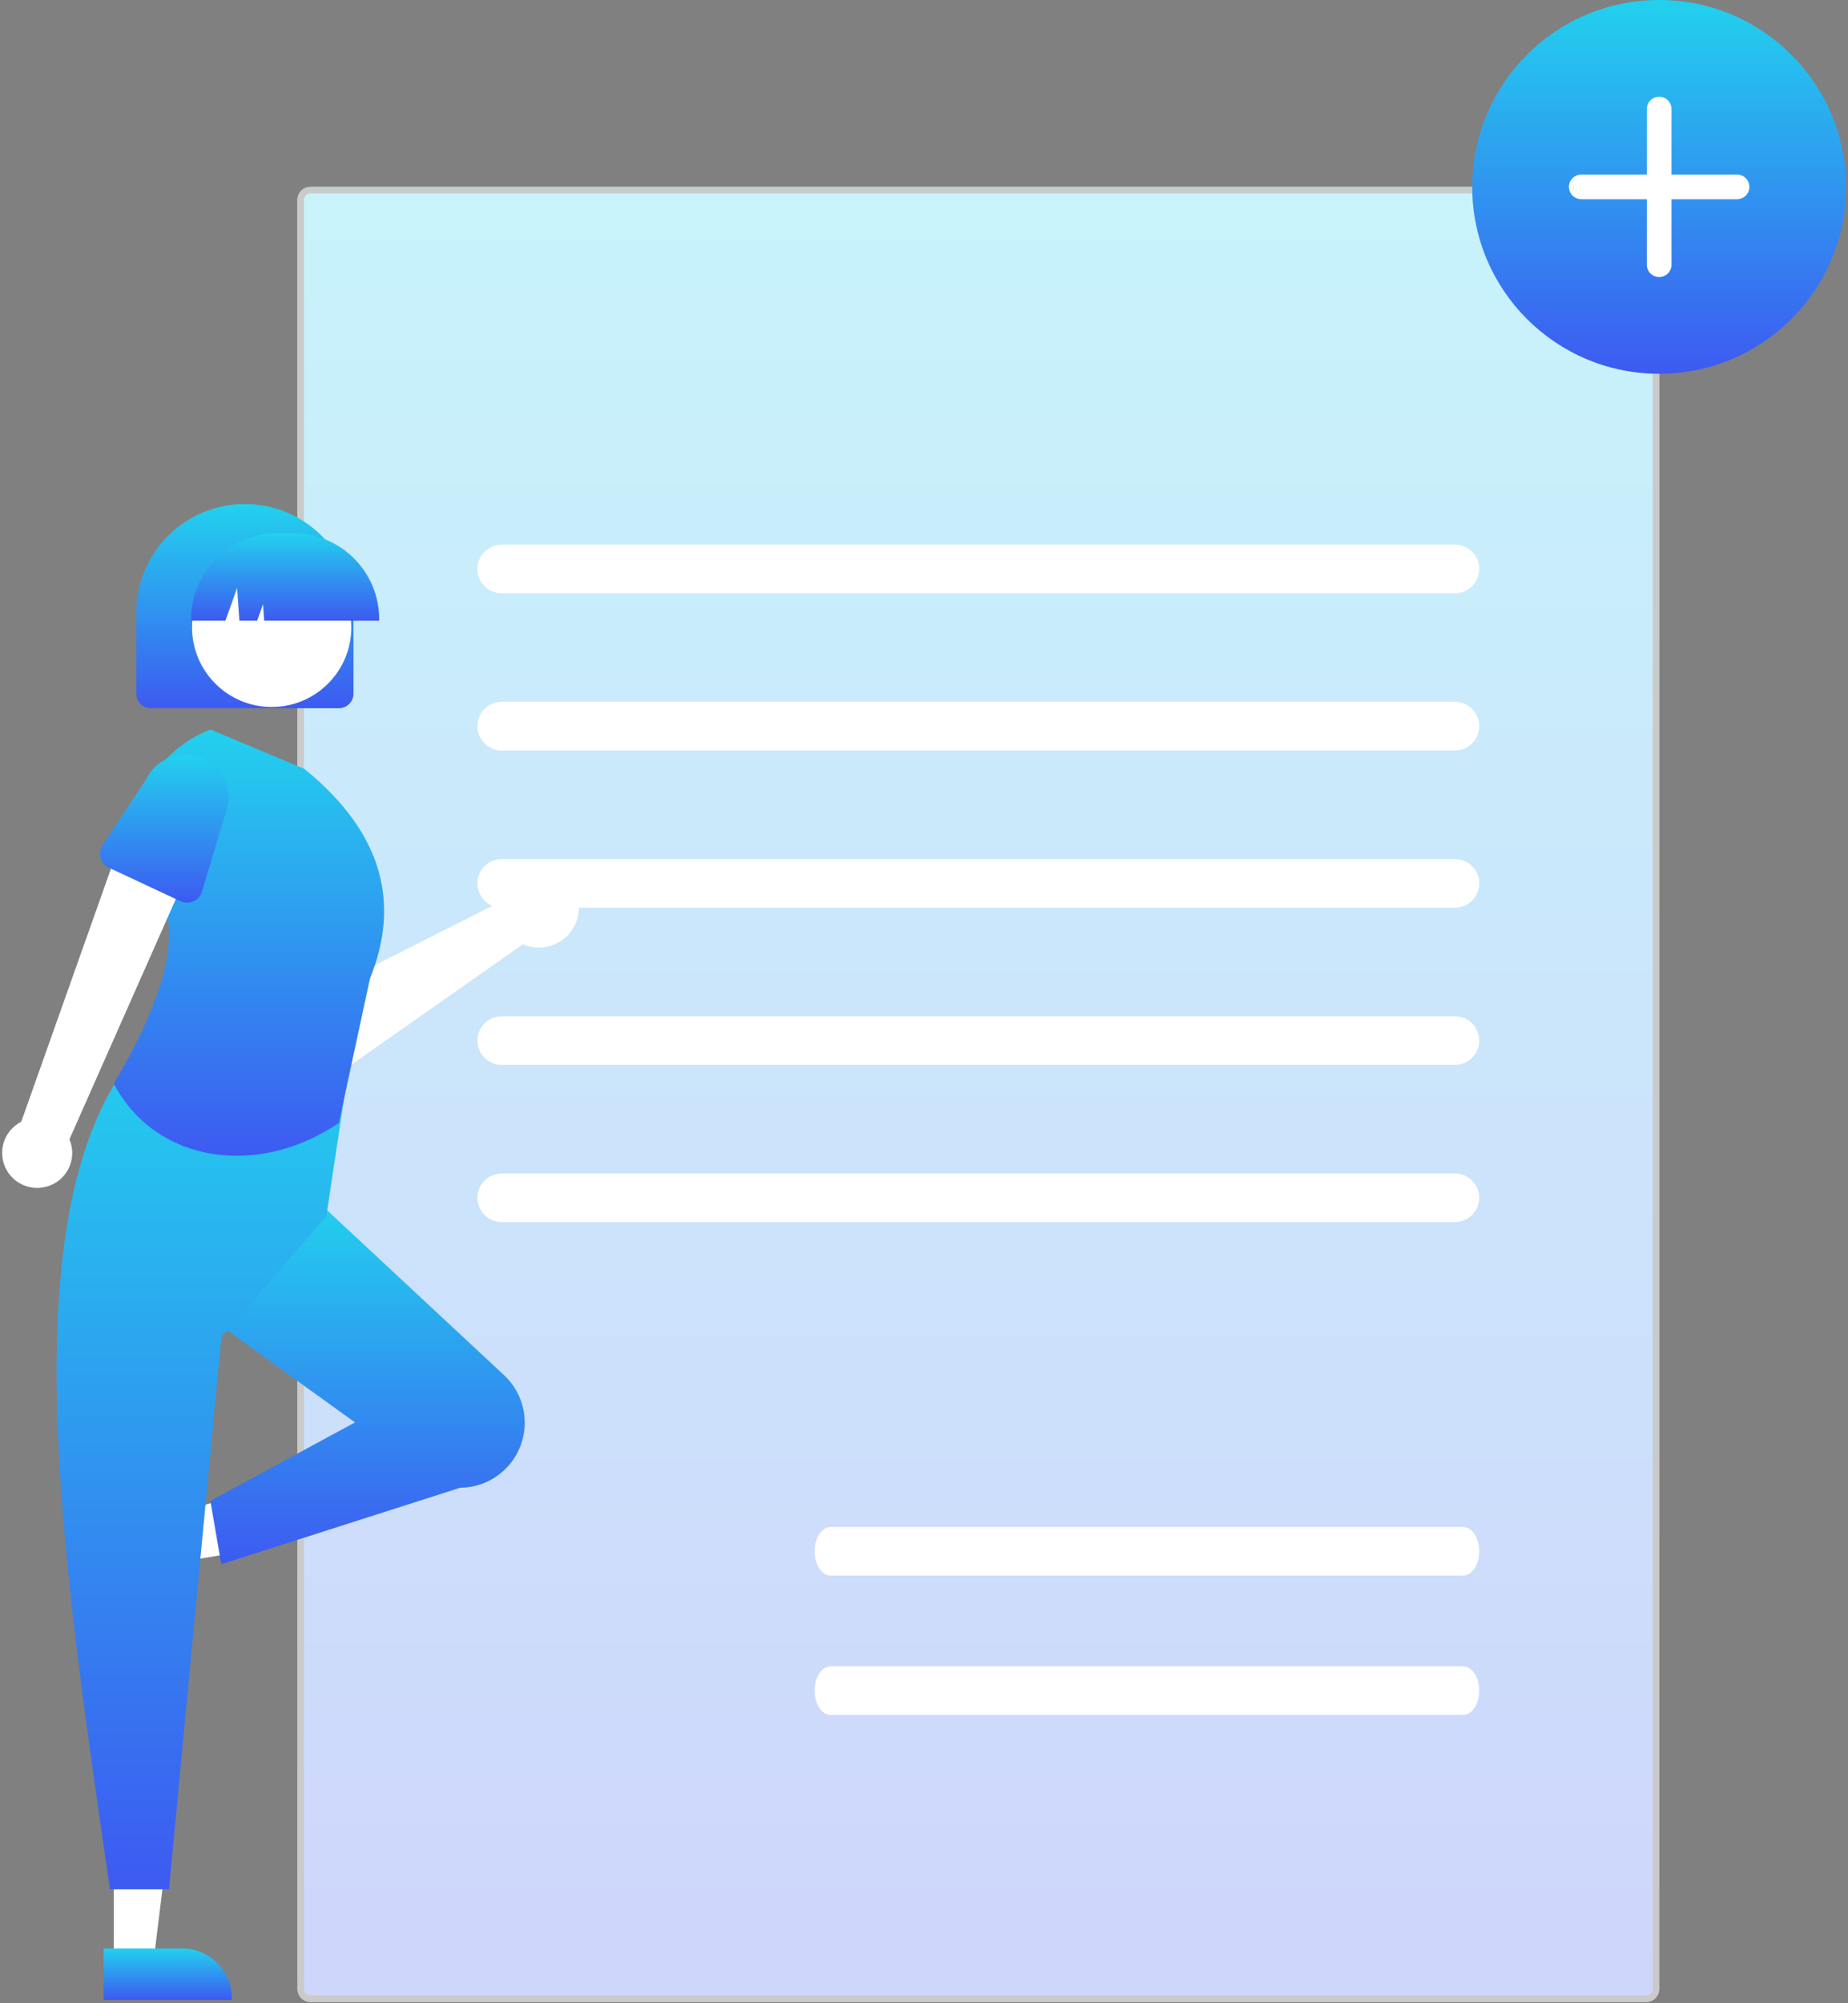 <svg width="239" height="259" viewBox="0 0 239 259" fill="none" xmlns="http://www.w3.org/2000/svg">
<rect x="0" y="0" width="239" height="259" fill="#808080" stroke="none"/>
<g clip-path="url(#clip0_288_1271)">
<path d="M212.901 24.164H40.15C39.224 24.164 38.473 24.915 38.473 25.84V257.18C38.473 258.106 39.224 258.857 40.15 258.857H212.901C213.827 258.857 214.578 258.106 214.578 257.18V25.84C214.578 24.915 213.827 24.164 212.901 24.164Z" fill="url(#paint0_linear_288_1271)"/>
<path d="M212.901 24.164H40.15C39.224 24.164 38.473 24.915 38.473 25.84V257.18C38.473 258.106 39.224 258.857 40.15 258.857H212.901C213.827 258.857 214.578 258.106 214.578 257.18V25.84C214.578 24.915 213.827 24.164 212.901 24.164Z" fill="white" fill-opacity="0.75"/>
<path d="M212.901 258.857H40.15C39.705 258.856 39.279 258.679 38.965 258.365C38.65 258.051 38.473 257.625 38.473 257.18V25.84C38.473 25.396 38.65 24.97 38.965 24.656C39.279 24.341 39.705 24.165 40.15 24.164H212.901C213.345 24.165 213.772 24.341 214.086 24.656C214.401 24.97 214.577 25.396 214.578 25.84V257.18C214.577 257.625 214.401 258.051 214.086 258.365C213.772 258.679 213.345 258.856 212.901 258.857ZM40.15 25.002C39.928 25.003 39.714 25.091 39.557 25.248C39.4 25.405 39.312 25.618 39.311 25.84V257.18C39.312 257.402 39.4 257.616 39.557 257.773C39.714 257.93 39.928 258.018 40.15 258.018H212.901C213.123 258.018 213.336 257.93 213.493 257.773C213.651 257.616 213.739 257.402 213.739 257.18V25.84C213.739 25.618 213.651 25.405 213.493 25.248C213.336 25.091 213.123 25.003 212.901 25.002H40.15Z" fill="#CACACA"/>
<path d="M188.161 76.707H64.887C64.053 76.707 63.253 76.376 62.664 75.786C62.074 75.197 61.742 74.397 61.742 73.564C61.742 72.73 62.074 71.93 62.664 71.341C63.253 70.751 64.053 70.42 64.887 70.42H188.161C188.995 70.42 189.795 70.751 190.385 71.341C190.974 71.93 191.306 72.73 191.306 73.564C191.306 74.397 190.974 75.197 190.385 75.786C189.795 76.376 188.995 76.707 188.161 76.707Z" fill="white"/>
<path d="M188.161 97.033H64.887C64.053 97.033 63.253 96.702 62.664 96.112C62.074 95.523 61.742 94.723 61.742 93.89C61.742 93.056 62.074 92.257 62.664 91.667C63.253 91.078 64.053 90.746 64.887 90.746H188.161C188.995 90.746 189.795 91.078 190.385 91.667C190.974 92.257 191.306 93.056 191.306 93.89C191.306 94.723 190.974 95.523 190.385 96.112C189.795 96.702 188.995 97.033 188.161 97.033Z" fill="white"/>
<path d="M188.161 117.359H64.887C64.053 117.359 63.253 117.028 62.664 116.438C62.074 115.849 61.742 115.049 61.742 114.216C61.742 113.382 62.074 112.583 62.664 111.993C63.253 111.404 64.053 111.072 64.887 111.072H188.161C188.995 111.072 189.795 111.404 190.385 111.993C190.974 112.583 191.306 113.382 191.306 114.216C191.306 115.049 190.974 115.849 190.385 116.438C189.795 117.028 188.995 117.359 188.161 117.359Z" fill="white"/>
<path d="M188.161 137.685H64.887C64.053 137.685 63.253 137.354 62.664 136.764C62.074 136.175 61.742 135.375 61.742 134.542C61.742 133.708 62.074 132.909 62.664 132.319C63.253 131.73 64.053 131.398 64.887 131.398H188.161C188.995 131.398 189.795 131.73 190.385 132.319C190.974 132.909 191.306 133.708 191.306 134.542C191.306 135.375 190.974 136.175 190.385 136.764C189.795 137.354 188.995 137.685 188.161 137.685Z" fill="white"/>
<path d="M188.161 158.011H64.887C64.053 158.011 63.253 157.68 62.664 157.09C62.074 156.501 61.742 155.701 61.742 154.868C61.742 154.034 62.074 153.235 62.664 152.645C63.253 152.056 64.053 151.725 64.887 151.725H188.161C188.995 151.725 189.795 152.056 190.385 152.645C190.974 153.235 191.306 154.034 191.306 154.868C191.306 155.701 190.974 156.501 190.385 157.09C189.795 157.68 188.995 158.011 188.161 158.011Z" fill="white"/>
<path d="M64.719 115.881C64.644 116.144 64.589 116.412 64.556 116.683L42.706 127.706L37.727 124.458L31.84 131.329L40.096 137.935C40.764 138.468 41.586 138.771 42.44 138.798C43.294 138.825 44.133 138.574 44.833 138.084L67.622 122.091C68.587 122.511 69.656 122.627 70.689 122.424C71.721 122.221 72.667 121.709 73.401 120.955C74.135 120.202 74.621 119.243 74.797 118.206C74.972 117.169 74.828 116.104 74.382 115.151C73.937 114.199 73.212 113.404 72.304 112.873C71.395 112.342 70.347 112.101 69.298 112.18C68.249 112.259 67.249 112.656 66.431 113.317C65.613 113.978 65.016 114.873 64.719 115.881Z" fill="white"/>
<path d="M41.99 128.122L34.746 136.682C34.54 136.926 34.284 137.122 33.995 137.258C33.706 137.393 33.392 137.465 33.073 137.468C32.754 137.472 32.437 137.406 32.146 137.276C31.855 137.146 31.595 136.955 31.384 136.715L23.996 128.325C22.754 127.264 21.985 125.754 21.855 124.127C21.726 122.5 22.248 120.888 23.306 119.645C24.364 118.401 25.873 117.628 27.501 117.495C29.128 117.362 30.743 117.88 31.989 118.934L41.464 124.802C41.735 124.97 41.967 125.195 42.144 125.461C42.32 125.726 42.438 126.027 42.487 126.342C42.537 126.657 42.519 126.979 42.433 127.286C42.347 127.594 42.196 127.879 41.99 128.122Z" fill="#6C63FF"/>
<path d="M14.716 253.601H19.857L22.302 233.783H14.716L14.716 253.601Z" fill="white"/>
<path d="M13.405 251.924L23.529 251.923C25.24 251.923 26.881 252.603 28.091 253.812C29.301 255.021 29.98 256.661 29.981 258.372V258.581L13.405 258.582L13.405 251.924Z" fill="url(#paint1_linear_288_1271)"/>
<path d="M13.558 198.412L15.02 203.338L34.725 200.047L32.567 192.777L13.558 198.412Z" fill="white"/>
<path d="M14.795 196.679L17.673 206.38C18.16 208.019 17.975 209.785 17.159 211.288C16.343 212.792 14.963 213.909 13.323 214.396L13.122 214.455L8.408 198.572L14.795 196.679Z" fill="#2F2E41"/>
<path d="M189.219 203.716H107.436C106.283 203.716 105.349 202.309 105.349 200.573C105.349 198.837 106.283 197.43 107.436 197.43H189.219C190.371 197.43 191.306 198.837 191.306 200.573C191.306 202.309 190.371 203.716 189.219 203.716Z" fill="white"/>
<path d="M189.219 221.737H107.436C106.283 221.737 105.349 220.33 105.349 218.594C105.349 216.858 106.283 215.451 107.436 215.451H189.219C190.371 215.451 191.306 216.858 191.306 218.594C191.306 220.33 190.371 221.737 189.219 221.737Z" fill="white"/>
<path d="M214.578 48.329C227.93 48.329 238.754 37.51 238.754 24.165C238.754 10.819 227.93 0 214.578 0C201.226 0 190.402 10.819 190.402 24.165C190.402 37.51 201.226 48.329 214.578 48.329Z" fill="url(#paint2_linear_288_1271)"/>
<path d="M204.505 22.57C204.082 22.57 203.676 22.738 203.377 23.037C203.077 23.336 202.909 23.741 202.909 24.164C202.909 24.587 203.077 24.993 203.377 25.292C203.676 25.591 204.082 25.759 204.505 25.759H212.983V34.232C212.984 34.655 213.152 35.059 213.451 35.358C213.751 35.656 214.156 35.823 214.578 35.823C215.001 35.823 215.406 35.656 215.705 35.358C216.004 35.059 216.172 34.655 216.173 34.232V25.759H224.652C225.075 25.759 225.481 25.591 225.78 25.292C226.079 24.993 226.247 24.587 226.247 24.164C226.247 23.741 226.079 23.336 225.78 23.037C225.481 22.738 225.075 22.57 224.652 22.57H216.173V14.095C216.173 13.672 216.005 13.267 215.706 12.968C215.407 12.669 215.001 12.501 214.578 12.501C214.155 12.501 213.749 12.669 213.45 12.968C213.151 13.267 212.983 13.672 212.983 14.095V22.57H204.505Z" fill="white"/>
<path d="M66.664 188.278C65.922 189.513 64.875 190.538 63.623 191.253C62.371 191.968 60.956 192.349 59.514 192.36L28.618 202.246L27.205 194.056L45.913 183.911L27.788 170.863L41.067 155.331L65.186 177.8C66.596 179.113 67.511 180.87 67.78 182.777C68.049 184.684 67.655 186.626 66.664 188.278Z" fill="url(#paint3_linear_288_1271)"/>
<path d="M21.855 244.285H14.226C7.377 197.359 0.405 150.303 21.007 132.739L45.305 136.693L42.197 157.307L28.636 172.839L21.855 244.285Z" fill="url(#paint4_linear_288_1271)"/>
<path d="M43.82 145.195C33.536 152.199 20.252 150.552 14.707 140.115C22.674 126.704 24.351 117.065 17.938 112.665C16.91 109.002 17.293 105.087 19.012 101.693C20.731 98.299 23.661 95.673 27.223 94.333L39.372 99.416C49.686 107.82 51.718 116.924 47.848 126.526L43.82 145.195Z" fill="url(#paint5_linear_288_1271)"/>
<path d="M5.858 153.47C6.499 153.322 7.1 153.034 7.618 152.628C8.136 152.222 8.559 151.707 8.857 151.12C9.154 150.532 9.32 149.887 9.341 149.229C9.362 148.572 9.238 147.917 8.979 147.312L25.584 109.815L16.085 107.424L2.75 145.034C1.762 145.537 0.993 146.384 0.588 147.416C0.183 148.448 0.172 149.592 0.555 150.632C0.938 151.672 1.689 152.535 2.667 153.058C3.644 153.581 4.779 153.728 5.858 153.47Z" fill="white"/>
<path d="M23.336 116.521L14.098 112.199C13.835 112.076 13.602 111.898 13.414 111.676C13.226 111.455 13.088 111.196 13.01 110.917C12.931 110.637 12.914 110.345 12.959 110.058C13.004 109.771 13.11 109.498 13.27 109.256L18.885 100.781C19.522 99.441 20.665 98.409 22.063 97.91C23.461 97.411 25 97.486 26.342 98.119C27.685 98.752 28.722 99.891 29.226 101.286C29.73 102.682 29.66 104.22 29.031 105.564L26.128 115.271C26.044 115.549 25.902 115.806 25.711 116.024C25.519 116.242 25.283 116.416 25.018 116.535C24.753 116.654 24.466 116.714 24.176 116.711C23.886 116.709 23.599 116.644 23.336 116.521Z" fill="url(#paint6_linear_288_1271)"/>
<path d="M43.829 91.572H19.51C19.009 91.571 18.53 91.372 18.176 91.019C17.822 90.665 17.623 90.186 17.623 89.686V79.208C17.623 75.485 19.103 71.914 21.737 69.281C24.371 66.648 27.944 65.169 31.669 65.169C35.395 65.169 38.968 66.648 41.602 69.281C44.236 71.914 45.716 75.485 45.716 79.208V89.686C45.715 90.186 45.516 90.665 45.163 91.019C44.809 91.372 44.329 91.571 43.829 91.572Z" fill="url(#paint7_linear_288_1271)"/>
<path d="M35.136 91.412C40.824 91.412 45.434 86.804 45.434 81.119C45.434 75.434 40.824 70.826 35.136 70.826C29.448 70.826 24.838 75.434 24.838 81.119C24.838 86.804 29.448 91.412 35.136 91.412Z" fill="white"/>
<path d="M49.039 80.256H34.168L34.016 78.122L33.253 80.256H30.964L30.661 76.027L29.15 80.256H24.72V80.047C24.723 77.102 25.895 74.279 27.978 72.197C30.061 70.115 32.885 68.944 35.831 68.941H37.928C40.873 68.944 43.698 70.115 45.781 72.197C47.864 74.279 49.036 77.102 49.039 80.047V80.256Z" fill="url(#paint8_linear_288_1271)"/>
</g>
<defs>
<linearGradient id="paint0_linear_288_1271" x1="126.526" y1="24.164" x2="126.526" y2="258.855" gradientUnits="userSpaceOnUse">
<stop stop-color="#22D1EE"/>
<stop offset="1" stop-color="#3D5AF1"/>
</linearGradient>
<linearGradient id="paint1_linear_288_1271" x1="21.693" y1="251.923" x2="21.693" y2="258.582" gradientUnits="userSpaceOnUse">
<stop stop-color="#22D1EE"/>
<stop offset="1" stop-color="#3D5AF1"/>
</linearGradient>
<linearGradient id="paint2_linear_288_1271" x1="214.578" y1="0" x2="214.578" y2="48.329" gradientUnits="userSpaceOnUse">
<stop stop-color="#22D1EE"/>
<stop offset="1" stop-color="#3D5AF1"/>
</linearGradient>
<linearGradient id="paint3_linear_288_1271" x1="47.534" y1="155.331" x2="47.534" y2="202.245" gradientUnits="userSpaceOnUse">
<stop stop-color="#22D1EE"/>
<stop offset="1" stop-color="#3D5AF1"/>
</linearGradient>
<linearGradient id="paint4_linear_288_1271" x1="26.314" y1="132.739" x2="26.314" y2="244.284" gradientUnits="userSpaceOnUse">
<stop stop-color="#22D1EE"/>
<stop offset="1" stop-color="#3D5AF1"/>
</linearGradient>
<linearGradient id="paint5_linear_288_1271" x1="32.191" y1="94.333" x2="32.191" y2="149.438" gradientUnits="userSpaceOnUse">
<stop stop-color="#22D1EE"/>
<stop offset="1" stop-color="#3D5AF1"/>
</linearGradient>
<linearGradient id="paint6_linear_288_1271" x1="21.247" y1="97.583" x2="21.247" y2="116.711" gradientUnits="userSpaceOnUse">
<stop stop-color="#22D1EE"/>
<stop offset="1" stop-color="#3D5AF1"/>
</linearGradient>
<linearGradient id="paint7_linear_288_1271" x1="31.669" y1="65.169" x2="31.669" y2="91.572" gradientUnits="userSpaceOnUse">
<stop stop-color="#22D1EE"/>
<stop offset="1" stop-color="#3D5AF1"/>
</linearGradient>
<linearGradient id="paint8_linear_288_1271" x1="36.879" y1="68.941" x2="36.879" y2="80.256" gradientUnits="userSpaceOnUse">
<stop stop-color="#22D1EE"/>
<stop offset="1" stop-color="#3D5AF1"/>
</linearGradient>
<clipPath id="clip0_288_1271">
<rect width="239" height="259" fill="white"/>
</clipPath>
</defs>
</svg>
